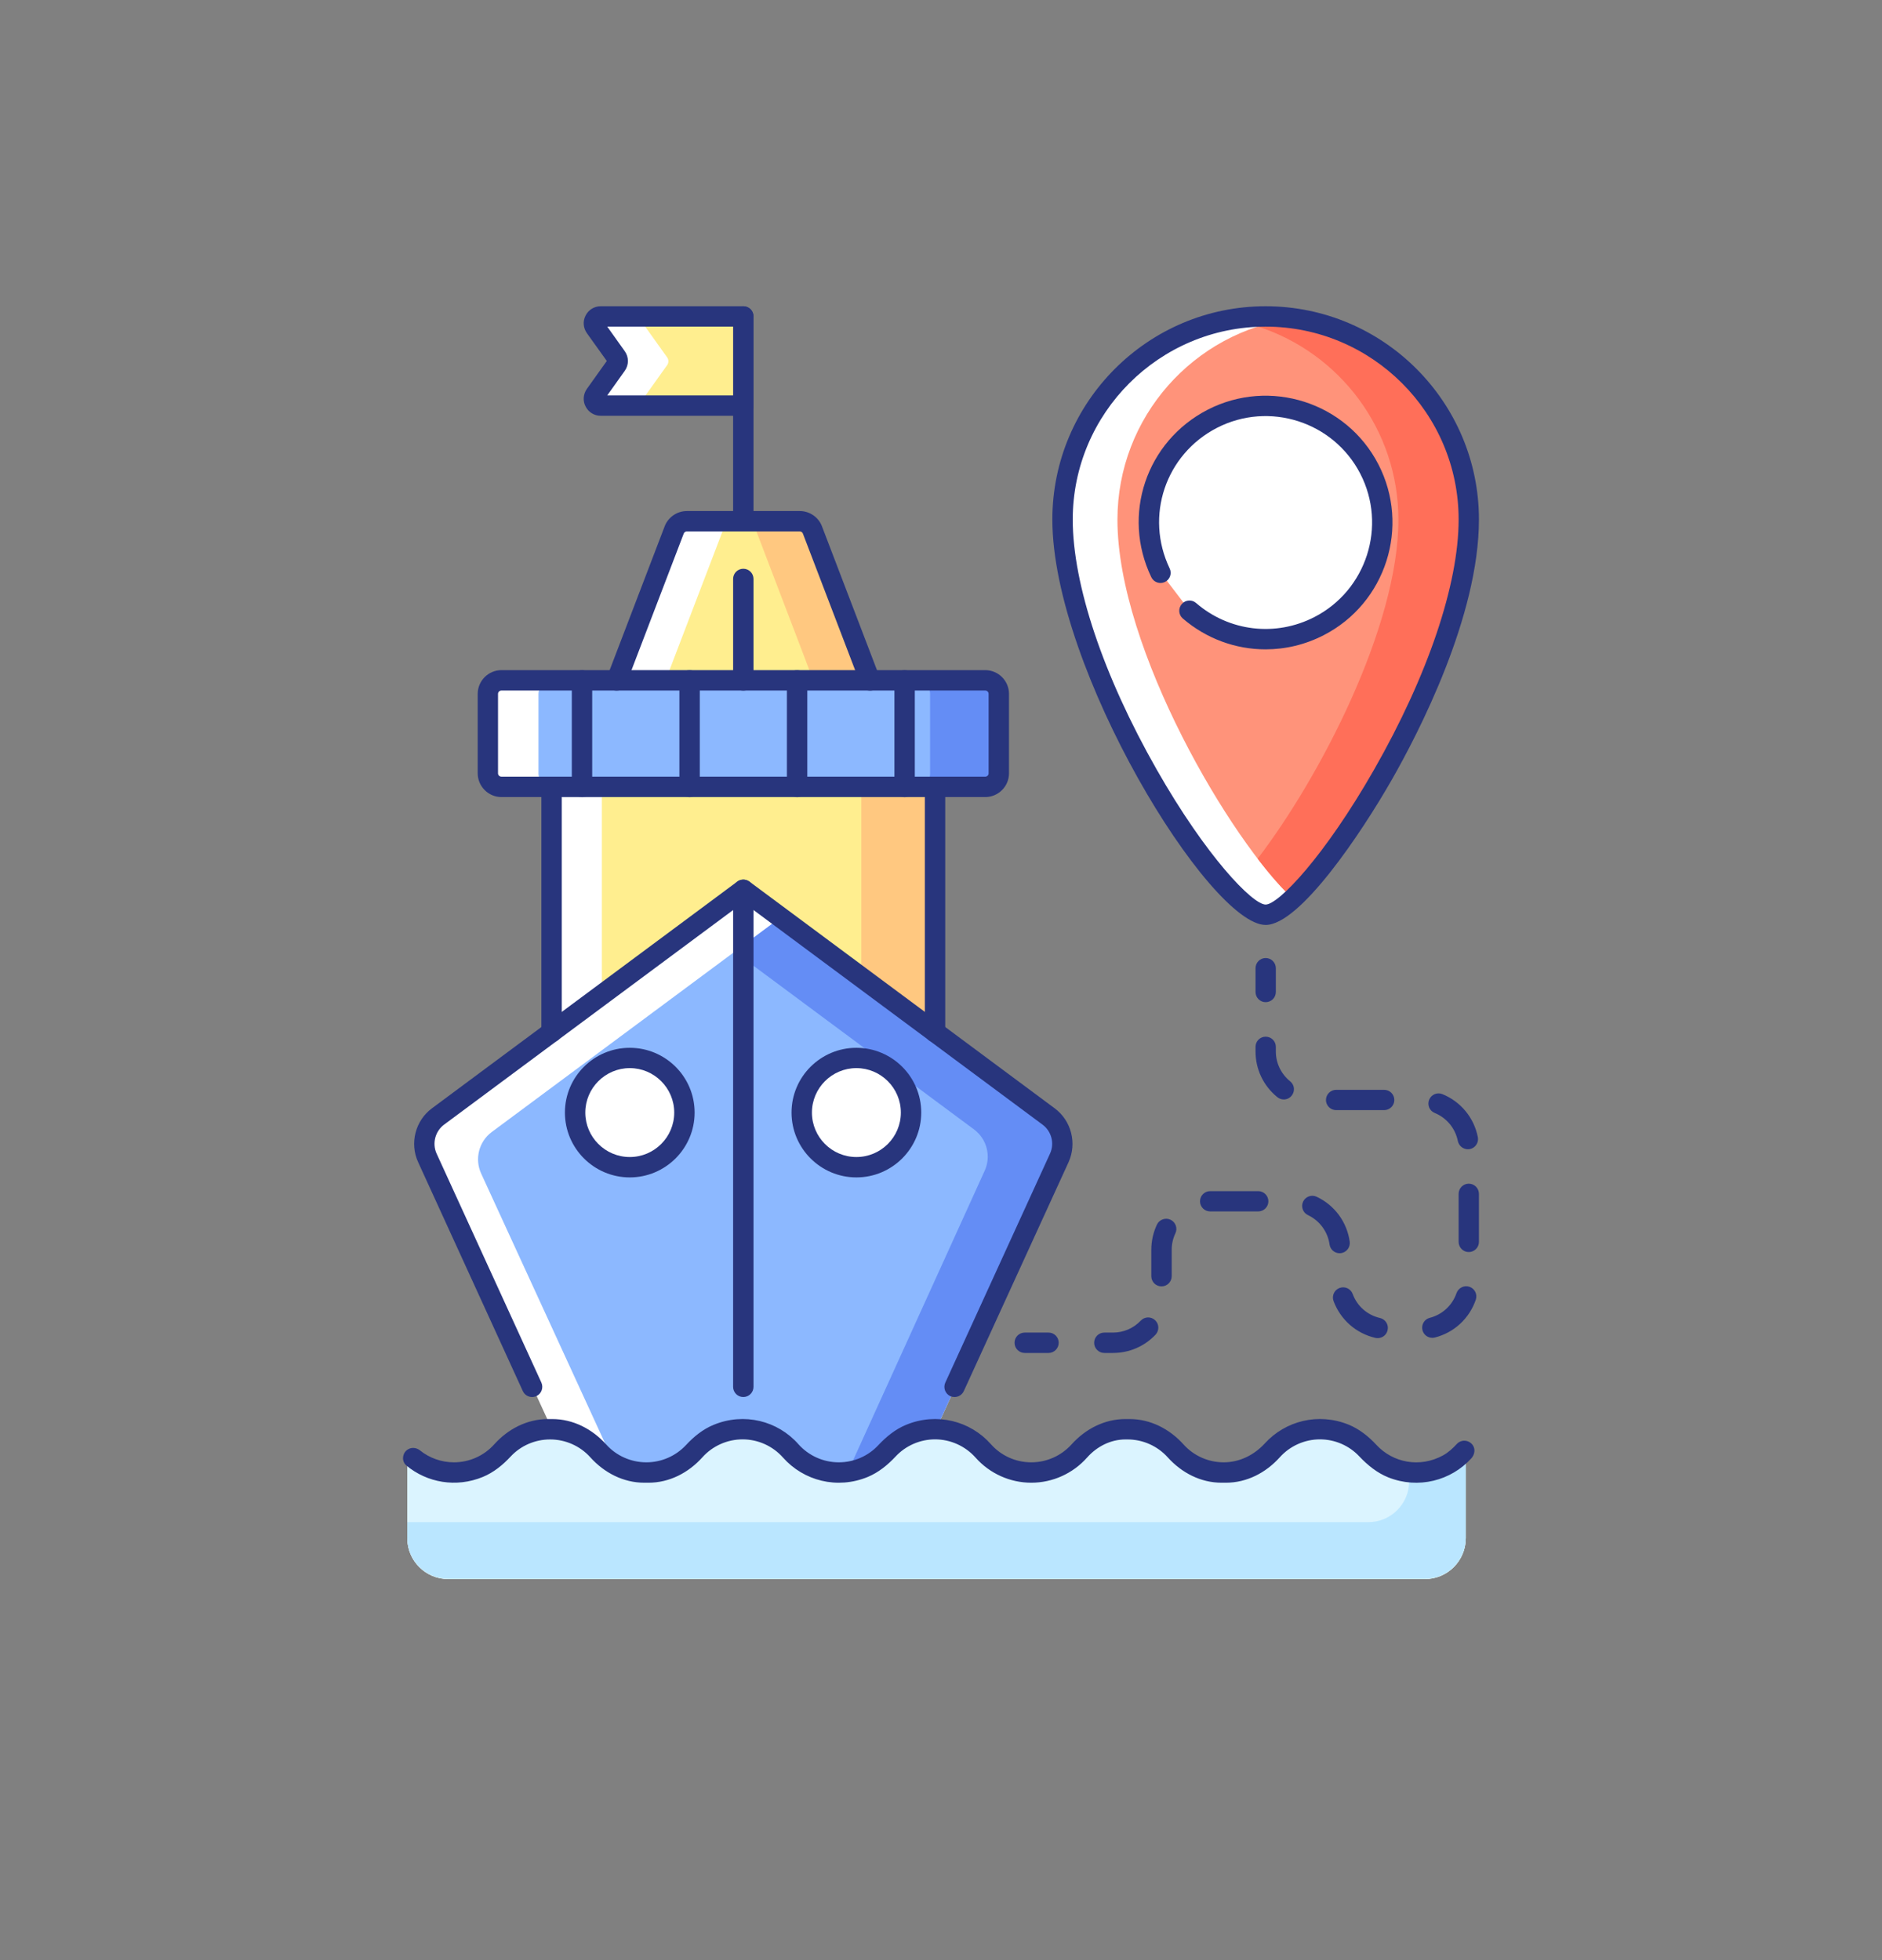 <svg width="24" height="25" viewBox="0 0 24 25" fill="none" xmlns="http://www.w3.org/2000/svg">
<rect x="0" y="0" width="24" height="25" fill="#808080" stroke="none"/>
<g id="Frame">
<g id="Group">
<g id="Group_2">
<path id="Vector" d="M11.095 8.679H7.864L8.597 6.759C8.623 6.693 8.687 6.648 8.759 6.648H10.199C10.271 6.648 10.335 6.693 10.361 6.759L11.095 8.679ZM7.035 10.001H11.944V13.694H7.035V10.001Z" fill="white"/>
<path id="Vector_2" d="M12.737 8.854V9.867C12.737 9.963 12.659 10.04 12.564 10.04H6.394C6.299 10.04 6.221 9.963 6.221 9.867V8.854C6.221 8.758 6.299 8.681 6.394 8.681H12.564C12.659 8.681 12.737 8.758 12.737 8.854ZM9.479 4.039V5.176H7.66C7.59 5.176 7.549 5.096 7.59 5.039L7.862 4.658C7.883 4.627 7.883 4.587 7.862 4.557L7.59 4.176C7.549 4.119 7.59 4.039 7.66 4.039H9.479V4.039Z" fill="white"/>
</g>
<path id="Vector_3" d="M11.095 8.679H8.487L9.221 6.759C9.247 6.693 9.311 6.648 9.383 6.648H10.199C10.271 6.648 10.335 6.693 10.361 6.759L11.095 8.679Z" fill="#FFEE8F"/>
<path id="Vector_4" d="M11.095 8.679H10.372L9.639 6.759C9.613 6.693 9.548 6.648 9.477 6.648H10.199C10.271 6.648 10.335 6.693 10.361 6.759L11.095 8.679Z" fill="#FFC880"/>
<path id="Vector_5" d="M7.675 10H11.944V13.693H7.675V10Z" fill="#FFEE8F"/>
<path id="Vector_6" d="M10.984 10H11.943V13.693H10.984V10Z" fill="#FFC880"/>
<path id="Vector_7" d="M13.509 14.771L11.507 19.176L8.025 19.083L7.423 19.066L5.45 14.771C5.365 14.585 5.422 14.365 5.585 14.243L9.479 11.352L9.955 11.705L13.373 14.243C13.537 14.365 13.594 14.585 13.509 14.771Z" fill="white"/>
<path id="Vector_8" d="M13.509 14.769L11.507 19.174L8.025 19.081L6.135 14.966C6.051 14.78 6.107 14.56 6.271 14.438L9.955 11.703L13.373 14.241C13.537 14.363 13.594 14.583 13.509 14.769Z" fill="#8CB8FF"/>
<path id="Vector_9" d="M13.509 14.769L11.507 19.174L10.64 19.151L12.557 14.932C12.642 14.747 12.585 14.527 12.421 14.405L9.368 12.139L9.955 11.703L13.373 14.241C13.537 14.363 13.594 14.583 13.509 14.769Z" fill="#648DF5"/>
<path id="Vector_10" d="M6.785 17.818C6.736 17.818 6.689 17.79 6.667 17.742L5.332 14.822C5.222 14.582 5.296 14.293 5.508 14.136L9.402 11.244C9.421 11.23 9.444 11.221 9.468 11.219C9.492 11.217 9.516 11.222 9.537 11.233C9.559 11.243 9.577 11.26 9.59 11.28C9.602 11.301 9.609 11.325 9.609 11.349V17.688C9.609 17.76 9.551 17.818 9.479 17.818C9.407 17.818 9.349 17.76 9.349 17.688V11.607L5.663 14.344C5.549 14.429 5.509 14.585 5.568 14.714L6.904 17.634C6.933 17.7 6.905 17.777 6.839 17.807C6.822 17.814 6.804 17.818 6.785 17.818Z" fill="#28357D"/>
<path id="Vector_11" d="M12.173 17.818C12.155 17.818 12.136 17.815 12.119 17.807C12.054 17.777 12.025 17.7 12.055 17.634L13.39 14.714C13.45 14.585 13.41 14.429 13.295 14.344L9.402 11.453C9.344 11.41 9.332 11.329 9.375 11.271C9.418 11.214 9.499 11.202 9.557 11.244L13.45 14.136C13.662 14.293 13.736 14.582 13.627 14.822L12.291 17.742C12.269 17.79 12.222 17.818 12.173 17.818Z" fill="#28357D"/>
<path id="Vector_12" d="M8.031 14.886C8.416 14.886 8.728 14.574 8.728 14.189C8.728 13.804 8.416 13.492 8.031 13.492C7.646 13.492 7.334 13.804 7.334 14.189C7.334 14.574 7.646 14.886 8.031 14.886Z" fill="white"/>
<path id="Vector_13" d="M10.921 14.886C11.306 14.886 11.618 14.574 11.618 14.189C11.618 13.804 11.306 13.492 10.921 13.492C10.536 13.492 10.224 13.804 10.224 14.189C10.224 14.574 10.536 14.886 10.921 14.886Z" fill="white"/>
<path id="Vector_14" d="M8.031 15.017C7.575 15.017 7.204 14.646 7.204 14.19C7.204 13.734 7.575 13.364 8.031 13.364C8.487 13.364 8.858 13.734 8.858 14.19C8.858 14.646 8.487 15.017 8.031 15.017ZM8.031 13.623C7.719 13.623 7.464 13.878 7.464 14.19C7.464 14.503 7.719 14.757 8.031 14.757C8.344 14.757 8.598 14.503 8.598 14.19C8.598 13.878 8.344 13.623 8.031 13.623ZM10.921 15.017C10.465 15.017 10.094 14.646 10.094 14.19C10.094 13.734 10.465 13.364 10.921 13.364C11.377 13.364 11.748 13.734 11.748 14.19C11.748 14.646 11.377 15.017 10.921 15.017ZM10.921 13.623C10.608 13.623 10.354 13.878 10.354 14.19C10.354 14.503 10.608 14.757 10.921 14.757C11.234 14.757 11.488 14.503 11.488 14.19C11.488 13.878 11.234 13.623 10.921 13.623ZM7.034 13.295C6.962 13.295 6.904 13.237 6.904 13.165V10.036C6.904 9.964 6.962 9.906 7.034 9.906C7.106 9.906 7.164 9.964 7.164 10.036V13.165C7.164 13.237 7.106 13.295 7.034 13.295ZM11.924 13.295C11.852 13.295 11.794 13.237 11.794 13.165V10.036C11.794 9.964 11.852 9.906 11.924 9.906C11.996 9.906 12.054 9.964 12.054 10.036V13.165C12.054 13.237 11.996 13.295 11.924 13.295Z" fill="#28357D"/>
<path id="Vector_15" d="M12.737 8.853V9.866C12.737 9.962 12.659 10.039 12.564 10.039H7.041C7.018 10.039 6.995 10.034 6.974 10.026C6.953 10.017 6.934 10.004 6.918 9.988C6.902 9.972 6.889 9.953 6.88 9.932C6.872 9.911 6.867 9.888 6.867 9.866V8.853C6.867 8.83 6.872 8.808 6.88 8.787C6.889 8.765 6.902 8.746 6.918 8.73C6.934 8.714 6.953 8.701 6.974 8.693C6.995 8.684 7.018 8.68 7.041 8.68H12.564C12.659 8.68 12.737 8.757 12.737 8.853Z" fill="#8CB8FF"/>
<path id="Vector_16" d="M12.737 8.853V9.866C12.737 9.962 12.659 10.039 12.564 10.039H11.688C11.783 10.039 11.861 9.962 11.861 9.866V8.853C11.861 8.757 11.783 8.68 11.688 8.68H12.564C12.659 8.68 12.737 8.757 12.737 8.853Z" fill="#648DF5"/>
<path id="Vector_17" d="M12.564 10.166H6.395C6.228 10.166 6.092 10.03 6.092 9.863V8.85C6.092 8.683 6.228 8.547 6.395 8.547H12.564C12.731 8.547 12.867 8.683 12.867 8.85V9.863C12.867 10.03 12.731 10.166 12.564 10.166ZM6.395 8.807C6.371 8.807 6.351 8.826 6.351 8.85V9.863C6.351 9.887 6.371 9.906 6.395 9.906H12.564C12.588 9.906 12.607 9.887 12.607 9.863V8.85C12.607 8.826 12.588 8.807 12.564 8.807H6.395Z" fill="#28357D"/>
<path id="Vector_18" d="M8.794 10.168C8.722 10.168 8.664 10.11 8.664 10.038V8.678C8.664 8.606 8.722 8.548 8.794 8.548C8.865 8.548 8.924 8.606 8.924 8.678V10.038C8.924 10.11 8.865 10.168 8.794 10.168ZM7.422 10.168C7.351 10.168 7.292 10.11 7.292 10.038V8.678C7.292 8.606 7.351 8.548 7.422 8.548C7.494 8.548 7.552 8.606 7.552 8.678V10.038C7.552 10.11 7.494 10.168 7.422 10.168ZM11.536 10.168C11.464 10.168 11.406 10.11 11.406 10.038V8.678C11.406 8.606 11.464 8.548 11.536 8.548C11.608 8.548 11.666 8.606 11.666 8.678V10.038C11.666 10.11 11.608 10.168 11.536 10.168ZM10.165 10.168C10.093 10.168 10.035 10.11 10.035 10.038V8.678C10.035 8.606 10.093 8.548 10.165 8.548C10.236 8.548 10.295 8.606 10.295 8.678V10.038C10.295 10.11 10.236 10.168 10.165 10.168ZM9.479 8.808C9.407 8.808 9.349 8.75 9.349 8.678V7.384C9.349 7.312 9.407 7.254 9.479 7.254C9.551 7.254 9.609 7.312 9.609 7.384V8.678C9.609 8.75 9.551 8.808 9.479 8.808ZM9.479 6.778C9.407 6.778 9.349 6.72 9.349 6.648V4.036C9.349 3.964 9.407 3.906 9.479 3.906C9.551 3.906 9.609 3.964 9.609 4.036V6.648C9.609 6.72 9.551 6.778 9.479 6.778Z" fill="#28357D"/>
<path id="Vector_19" d="M9.479 4.039V5.176H8.306C8.235 5.176 8.194 5.096 8.235 5.039L8.507 4.658C8.529 4.627 8.529 4.587 8.507 4.557L8.235 4.176C8.194 4.119 8.235 4.039 8.306 4.039H9.479V4.039Z" fill="#FFEE8F"/>
<path id="Vector_20" d="M7.863 8.808C7.848 8.808 7.832 8.805 7.817 8.8C7.75 8.774 7.716 8.699 7.742 8.632L8.476 6.713C8.521 6.596 8.634 6.518 8.759 6.518H10.199C10.324 6.518 10.438 6.596 10.482 6.713L11.216 8.632C11.242 8.699 11.208 8.774 11.141 8.8C11.074 8.825 10.999 8.792 10.973 8.725L10.239 6.806C10.233 6.789 10.217 6.778 10.199 6.778H8.759C8.741 6.778 8.725 6.789 8.719 6.806L7.985 8.725C7.965 8.776 7.916 8.808 7.863 8.808ZM9.479 5.303H7.66C7.579 5.303 7.505 5.258 7.468 5.185C7.43 5.113 7.437 5.027 7.484 4.96L7.738 4.604L7.484 4.249C7.437 4.182 7.43 4.096 7.468 4.024C7.505 3.951 7.579 3.906 7.66 3.906H9.479C9.551 3.906 9.609 3.964 9.609 4.036V5.173C9.609 5.245 9.551 5.303 9.479 5.303ZM7.744 5.043H9.349V4.166H7.744L7.967 4.479C8.021 4.554 8.021 4.655 7.967 4.73L7.744 5.043Z" fill="#28357D"/>
<path id="Vector_21" d="M18.73 6.629C18.73 8.277 17.267 10.738 16.488 11.462C16.344 11.595 16.224 11.67 16.14 11.67C15.585 11.67 13.55 8.58 13.55 6.629C13.55 5.198 14.71 4.039 16.14 4.039C16.259 4.039 16.376 4.047 16.49 4.062C17.755 4.233 18.73 5.317 18.73 6.629Z" fill="white"/>
<path id="Vector_22" d="M18.73 6.629C18.73 8.277 17.267 10.738 16.488 11.462C15.703 10.738 14.25 8.277 14.25 6.629C14.25 5.317 15.226 4.233 16.49 4.062C17.755 4.233 18.73 5.317 18.73 6.629Z" fill="#FF937A"/>
<path id="Vector_23" d="M18.731 6.629C18.731 8.277 17.267 10.738 16.488 11.462C16.354 11.338 16.2 11.164 16.038 10.952C16.827 9.921 17.833 7.995 17.833 6.629C17.833 5.477 17.081 4.501 16.042 4.165C16.186 4.118 16.336 4.083 16.491 4.062C17.755 4.233 18.731 5.317 18.731 6.629Z" fill="#FF6F59"/>
<path id="Vector_24" d="M16.14 11.797C15.427 11.797 13.42 8.533 13.42 6.626C13.42 5.126 14.641 3.906 16.14 3.906C17.64 3.906 18.86 5.126 18.86 6.626C18.86 7.864 18.084 9.358 17.75 9.943C17.357 10.631 16.575 11.797 16.14 11.797ZM16.14 4.166C14.784 4.166 13.68 5.27 13.68 6.626C13.68 7.457 14.07 8.619 14.75 9.814C15.381 10.923 15.973 11.537 16.14 11.537C16.304 11.537 16.891 10.923 17.524 9.814C18.208 8.616 18.601 7.454 18.601 6.626C18.601 5.27 17.497 4.166 16.14 4.166Z" fill="#28357D"/>
<path id="Vector_25" d="M14.799 7.301C14.452 6.579 14.742 5.707 15.459 5.337C16.189 4.961 17.086 5.248 17.462 5.978C17.838 6.709 17.551 7.605 16.821 7.981C16.266 8.268 15.614 8.17 15.168 7.785L14.799 7.301Z" fill="white"/>
<path id="Vector_26" d="M16.139 8.282C15.759 8.282 15.385 8.148 15.083 7.888C15.029 7.841 15.023 7.759 15.07 7.705C15.117 7.65 15.199 7.644 15.253 7.691C15.674 8.055 16.267 8.125 16.762 7.87C17.427 7.528 17.69 6.708 17.347 6.042C17.004 5.377 16.184 5.115 15.519 5.457C14.862 5.796 14.597 6.583 14.916 7.25C14.947 7.314 14.92 7.392 14.855 7.423C14.79 7.454 14.713 7.427 14.682 7.362C14.301 6.568 14.617 5.63 15.4 5.226C16.193 4.818 17.17 5.131 17.578 5.923C17.986 6.716 17.674 7.693 16.881 8.101C16.645 8.223 16.391 8.282 16.139 8.282Z" fill="#28357D"/>
<path id="Vector_27" d="M18.692 18.503C18.366 18.871 17.792 18.871 17.466 18.503L17.465 18.503C17.139 18.134 16.564 18.135 16.238 18.503L16.238 18.503C15.912 18.871 15.337 18.871 15.011 18.503L15.011 18.503C14.685 18.135 14.11 18.135 13.784 18.503L13.784 18.503C13.458 18.871 12.883 18.871 12.557 18.503L12.557 18.503C12.23 18.135 11.656 18.135 11.33 18.503L11.329 18.503C11.003 18.871 10.429 18.871 10.103 18.503L10.102 18.503C9.776 18.135 9.202 18.135 8.875 18.503L8.875 18.503C8.549 18.871 7.974 18.871 7.648 18.503L7.648 18.503C7.322 18.135 6.747 18.135 6.421 18.503L6.421 18.503C6.095 18.871 5.52 18.871 5.194 18.503L5.194 18.503V19.619C5.194 19.906 5.427 20.14 5.715 20.14H18.172C18.459 20.14 18.692 19.906 18.692 19.619V18.503Z" fill="white"/>
<path id="Vector_28" d="M18.692 18.503C18.366 18.871 17.792 18.871 17.466 18.503L17.465 18.503C17.139 18.134 16.564 18.135 16.238 18.503L16.238 18.503C15.912 18.871 15.337 18.871 15.011 18.503L15.011 18.503C14.685 18.135 14.11 18.135 13.784 18.503L13.784 18.503C13.458 18.871 12.883 18.871 12.557 18.503L12.557 18.503C12.23 18.135 11.656 18.135 11.33 18.503L11.329 18.503C11.003 18.871 10.429 18.871 10.103 18.503L10.102 18.503C9.776 18.135 9.202 18.135 8.875 18.503L8.875 18.503C8.549 18.871 7.974 18.871 7.648 18.503L7.648 18.503C7.322 18.135 6.747 18.135 6.421 18.503L6.421 18.503C6.095 18.871 5.52 18.871 5.194 18.503L5.194 18.503V19.619C5.194 19.906 5.427 20.14 5.715 20.14H18.172C18.459 20.14 18.692 19.906 18.692 19.619V18.503Z" fill="#DBF4FF"/>
<path id="Vector_29" d="M18.692 18.5V19.616C18.692 19.903 18.459 20.136 18.172 20.136H5.715C5.428 20.136 5.194 19.903 5.194 19.616V19.414H17.449C17.737 19.414 17.97 19.181 17.97 18.893V18.768C18.23 18.803 18.504 18.714 18.692 18.5Z" fill="#BAE6FF"/>
<path id="Vector_30" d="M17.704 18.843C17.562 18.786 17.441 18.688 17.335 18.576C17.205 18.437 17.023 18.358 16.832 18.358C16.637 18.358 16.45 18.442 16.32 18.587C16.142 18.785 15.899 18.911 15.633 18.911H15.578C15.312 18.911 15.069 18.785 14.891 18.587C14.76 18.442 14.574 18.359 14.378 18.359H14.354C14.164 18.359 13.989 18.448 13.863 18.59C13.682 18.794 13.423 18.911 13.151 18.911C12.88 18.911 12.621 18.794 12.441 18.591C12.309 18.443 12.121 18.358 11.924 18.358C11.733 18.358 11.55 18.438 11.42 18.578C11.319 18.686 11.203 18.78 11.067 18.837C10.675 18.999 10.248 18.886 9.986 18.591C9.855 18.443 9.667 18.358 9.47 18.358C9.274 18.358 9.087 18.442 8.957 18.587C8.779 18.785 8.536 18.911 8.27 18.911H8.216C7.95 18.911 7.706 18.785 7.528 18.587C7.398 18.442 7.211 18.359 7.015 18.359C6.824 18.359 6.641 18.438 6.511 18.578C6.411 18.686 6.295 18.78 6.158 18.837C5.816 18.978 5.446 18.91 5.184 18.693C5.123 18.643 5.126 18.549 5.185 18.498C5.234 18.456 5.305 18.458 5.355 18.498C5.476 18.596 5.63 18.651 5.789 18.651C5.984 18.651 6.171 18.568 6.301 18.423C6.479 18.225 6.722 18.099 6.988 18.099H7.043C7.308 18.099 7.552 18.225 7.73 18.423C7.86 18.568 8.047 18.651 8.243 18.651C8.434 18.651 8.617 18.571 8.747 18.432C8.847 18.324 8.963 18.229 9.1 18.173C9.491 18.011 9.919 18.123 10.18 18.418C10.312 18.567 10.5 18.651 10.697 18.651C10.888 18.651 11.071 18.572 11.201 18.432C11.302 18.324 11.418 18.229 11.554 18.173C11.945 18.011 12.373 18.123 12.635 18.418C12.766 18.567 12.954 18.651 13.151 18.651C13.347 18.651 13.533 18.568 13.664 18.423C13.842 18.225 14.085 18.099 14.351 18.099H14.405C14.671 18.099 14.915 18.225 15.093 18.423C15.223 18.568 15.41 18.651 15.605 18.651H15.605C15.807 18.651 15.994 18.558 16.13 18.409C16.392 18.122 16.811 18.014 17.197 18.17C17.334 18.226 17.452 18.32 17.552 18.428C17.761 18.655 18.105 18.726 18.403 18.562C18.47 18.525 18.526 18.473 18.578 18.417C18.633 18.357 18.732 18.361 18.782 18.433C18.817 18.484 18.805 18.553 18.764 18.599C18.505 18.885 18.088 18.995 17.704 18.843ZM16.14 12.782C16.069 12.782 16.011 12.724 16.011 12.652V12.349C16.011 12.277 16.069 12.219 16.14 12.219C16.212 12.219 16.27 12.277 16.27 12.349V12.652C16.27 12.724 16.212 12.782 16.14 12.782ZM14.193 17.256H14.083C14.011 17.256 13.953 17.198 13.953 17.126C13.953 17.054 14.011 16.996 14.083 16.996H14.193C14.328 16.996 14.454 16.942 14.547 16.844C14.597 16.791 14.679 16.789 14.731 16.839C14.783 16.888 14.785 16.97 14.736 17.023C14.593 17.173 14.4 17.256 14.193 17.256ZM17.569 17.067C17.559 17.067 17.549 17.066 17.54 17.064C17.293 17.007 17.094 16.831 17.006 16.594C16.981 16.527 17.015 16.452 17.083 16.427C17.15 16.402 17.225 16.436 17.25 16.504C17.307 16.659 17.437 16.773 17.598 16.81C17.668 16.826 17.712 16.896 17.695 16.966C17.682 17.026 17.628 17.067 17.569 17.067ZM18.265 17.063C18.207 17.063 18.155 17.024 18.14 16.966C18.122 16.896 18.164 16.825 18.233 16.808C18.393 16.767 18.52 16.649 18.574 16.493C18.598 16.425 18.672 16.389 18.739 16.412C18.807 16.435 18.843 16.509 18.82 16.577C18.738 16.816 18.543 16.997 18.298 17.059C18.287 17.062 18.276 17.063 18.265 17.063ZM14.812 16.407C14.74 16.407 14.682 16.349 14.682 16.277V15.941C14.682 15.828 14.706 15.72 14.754 15.618C14.785 15.554 14.863 15.526 14.928 15.557C14.992 15.588 15.02 15.666 14.989 15.73C14.958 15.796 14.942 15.867 14.942 15.941V16.277C14.942 16.349 14.883 16.407 14.812 16.407ZM17.083 15.984C17.019 15.984 16.964 15.937 16.955 15.872C16.932 15.709 16.829 15.569 16.68 15.498C16.615 15.468 16.587 15.39 16.618 15.325C16.649 15.261 16.726 15.233 16.791 15.264C17.02 15.372 17.177 15.586 17.212 15.836C17.222 15.907 17.172 15.973 17.101 15.983C17.095 15.984 17.089 15.984 17.083 15.984ZM18.73 15.969C18.659 15.969 18.601 15.911 18.601 15.839V15.227C18.601 15.155 18.659 15.097 18.73 15.097C18.802 15.097 18.86 15.155 18.86 15.227V15.839C18.86 15.911 18.802 15.969 18.73 15.969ZM16.045 15.451H15.433C15.361 15.451 15.303 15.393 15.303 15.322C15.303 15.25 15.361 15.192 15.433 15.192H16.045C16.116 15.192 16.175 15.25 16.175 15.322C16.175 15.393 16.116 15.451 16.045 15.451ZM18.719 14.658C18.658 14.658 18.604 14.615 18.591 14.553C18.559 14.392 18.449 14.258 18.296 14.195C18.229 14.168 18.198 14.092 18.225 14.026C18.252 13.96 18.327 13.928 18.394 13.955C18.628 14.05 18.797 14.255 18.846 14.503C18.86 14.573 18.814 14.642 18.744 14.656C18.735 14.657 18.727 14.658 18.719 14.658ZM17.651 14.159H17.039C16.968 14.159 16.909 14.101 16.909 14.03C16.909 13.958 16.968 13.9 17.039 13.9H17.651C17.723 13.9 17.781 13.958 17.781 14.03C17.781 14.101 17.723 14.159 17.651 14.159ZM16.371 14.023C16.341 14.023 16.313 14.012 16.29 13.994C16.112 13.851 16.011 13.638 16.011 13.411V13.351C16.011 13.28 16.069 13.222 16.14 13.222C16.212 13.222 16.27 13.28 16.27 13.351V13.411C16.27 13.559 16.337 13.698 16.453 13.792C16.509 13.837 16.517 13.918 16.472 13.974C16.447 14.006 16.409 14.023 16.371 14.023ZM13.371 17.256H13.068C12.996 17.256 12.938 17.198 12.938 17.126C12.938 17.054 12.996 16.996 13.068 16.996H13.371C13.443 16.996 13.501 17.054 13.501 17.126C13.501 17.198 13.443 17.256 13.371 17.256Z" fill="#28357D"/>
</g>
</g>
</svg>
